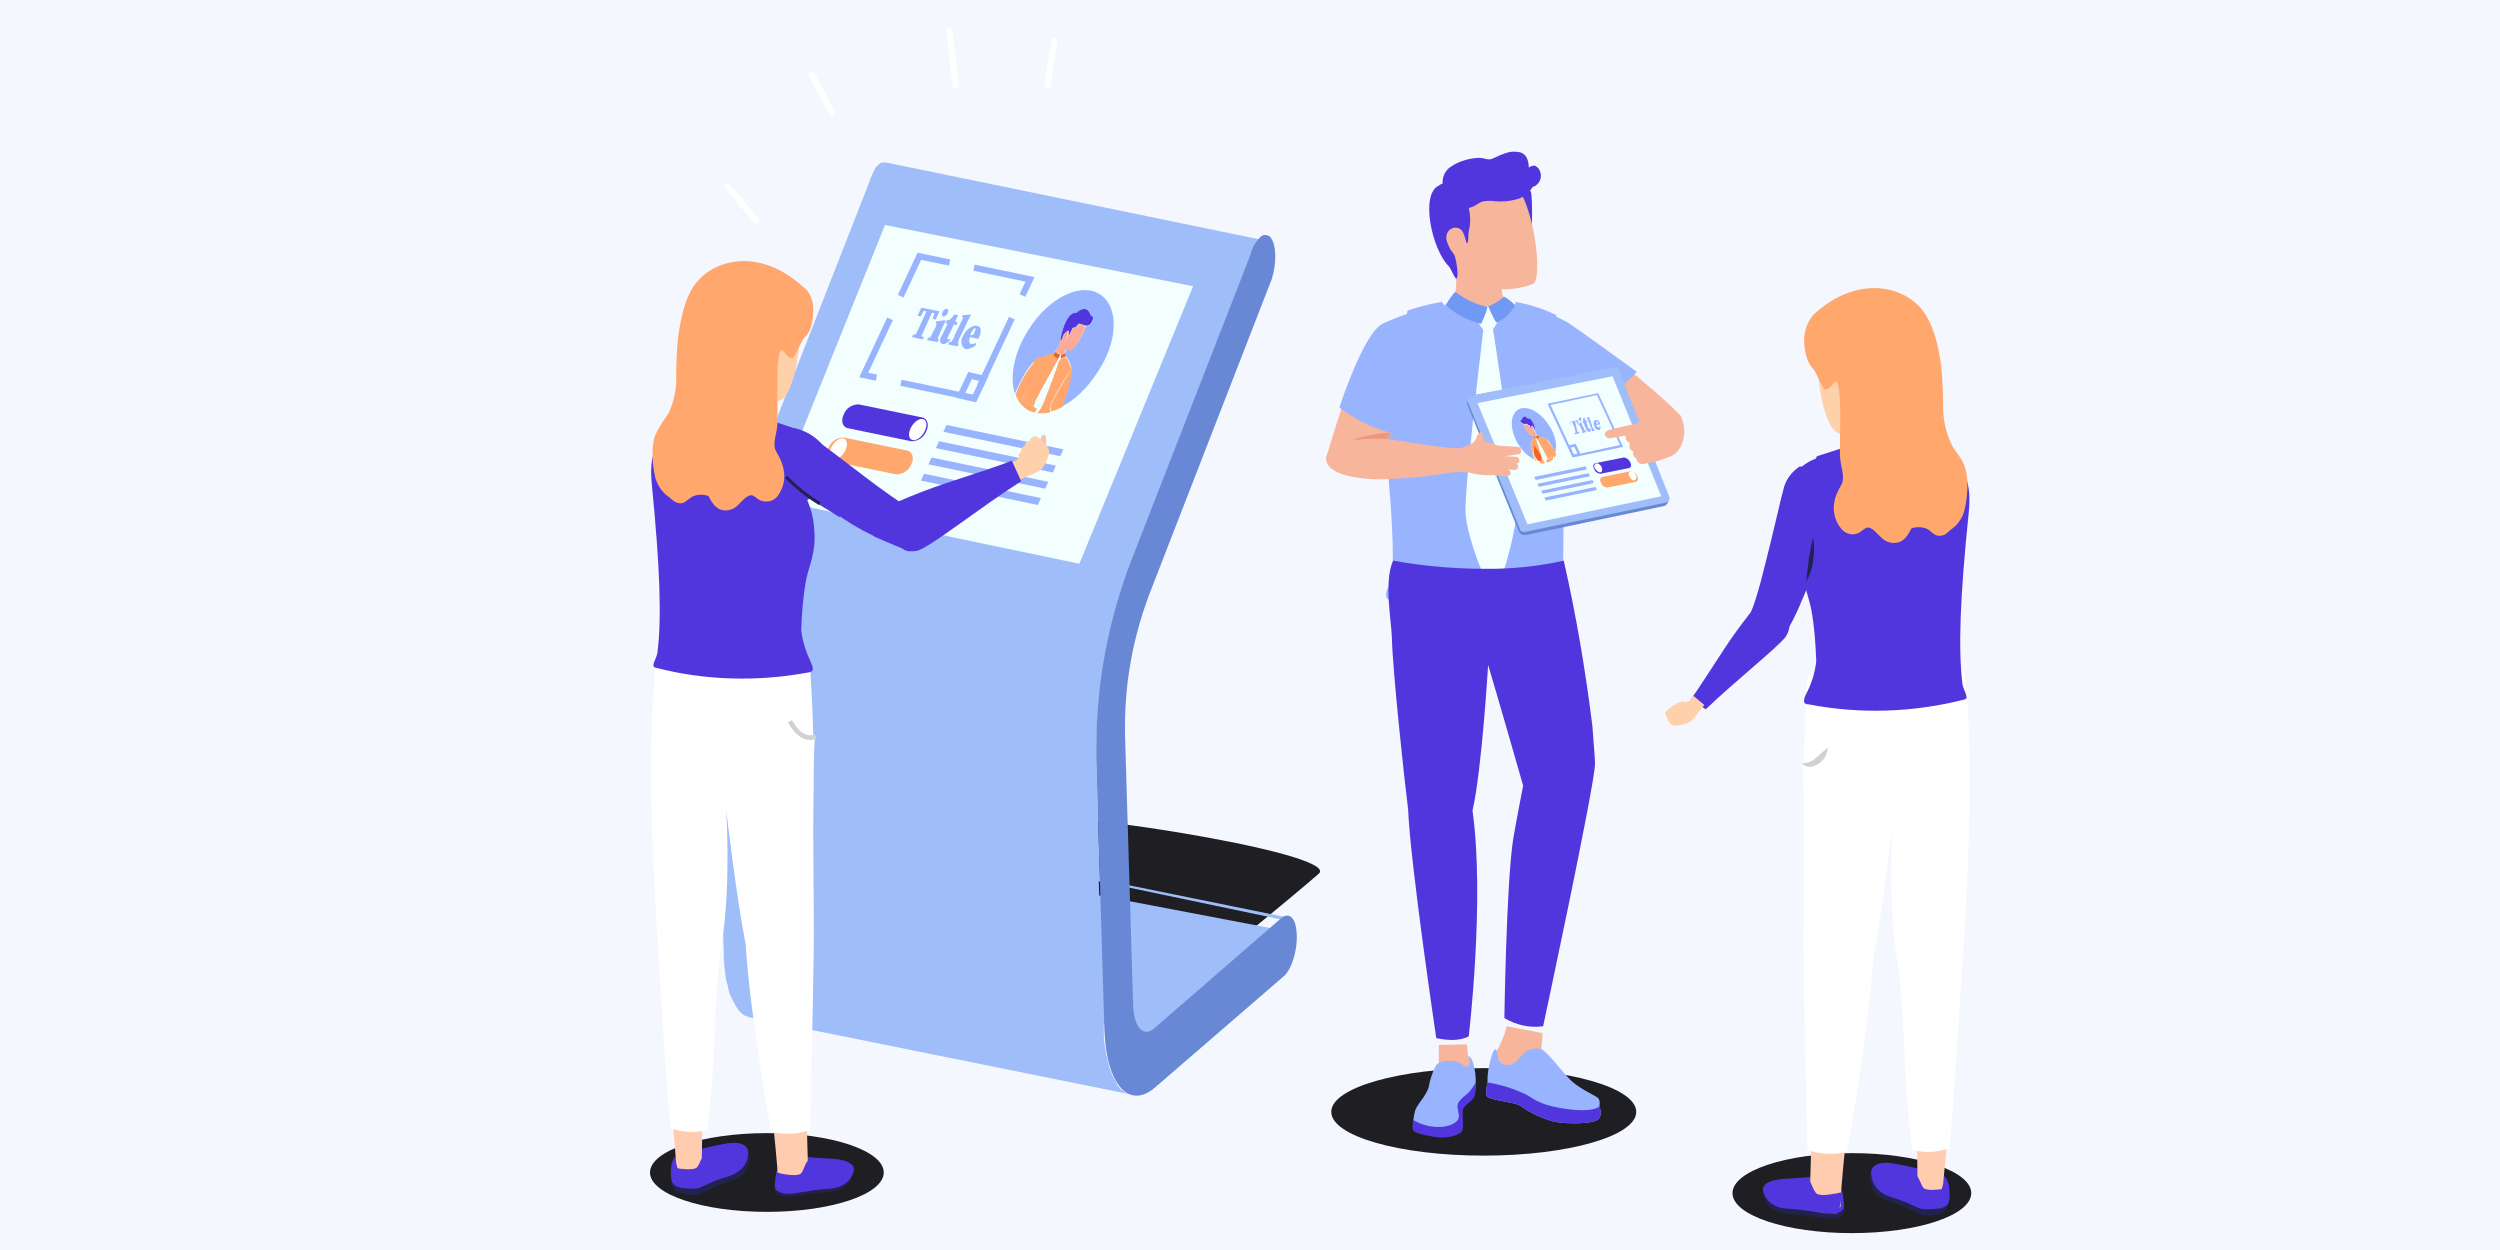 <?xml version="1.0" encoding="utf-8"?>
<!-- Generator: Adobe Illustrator 24.3.0, SVG Export Plug-In . SVG Version: 6.00 Build 0)  -->
<svg version="1.1" id="Calque_1" xmlns="http://www.w3.org/2000/svg" xmlns:xlink="http://www.w3.org/1999/xlink" x="0px" y="0px"
	 viewBox="0 0 400 200" style="enable-background:new 0 0 400 200;" xml:space="preserve">
<rect style="fill:#F5F7FF;" width="400" height="200"/>
<ellipse style="fill:#1F1F23;" cx="296.3" cy="190.9" rx="19.1" ry="6.4"/>
<g>
	<path style="fill:#222251;" d="M310.2,188.2c0,0-9.9,1.5-10.6-1.4c-0.3,0.5-0.4,1-0.4,1.5c0,0.8,0,3,3.1,3.9
		c3.6,1.1,4.5,2.3,6.1,2.3c2.7-0.1,3.7-0.7,3.1-3.2C310.8,188.2,310.2,188.2,310.2,188.2z"/>
	<path style="fill:#5236DD;" d="M310.5,187.9c0,0-4.4-1.2-7.3-1.7c-3.1-0.6-3.9,0.7-3.8,1.5c0,0.8,0.3,3,3.4,3.9
		c3.6,1.1,4,2,5.6,1.9s3.4,0,3.5-1.7C312.2,188,310.5,187.9,310.5,187.9z"/>
	<path style="fill:#222251;" d="M292.9,188.7c0,0-9.4,3.6-10.7,1.2c-0.2,0.5-0.2,1,0,1.5c0.2,0.7,0.9,2.7,4.1,2.8
		c3.6,0.2,6.1,1.1,7.6,0.7s1.3-1,1.1-2.6C294.5,188.7,292.9,188.7,292.9,188.7z"/>
	<path style="fill:#5236DD;" d="M292.8,188c0,0-4.3,0.5-7.2,0.6c-3.1,0.2-3.7,1.2-3.5,2c0.2,0.7,0.9,2.7,4.1,2.8
		c3.6,0.2,6.1,1.1,7.6,0.7s1.3-1,1.1-2.6C294.4,188,292.8,188,292.8,188z"/>
	<path style="fill:#FFCCB0;" d="M295.5,181.6c-0.3,1.4-0.9,8.7-0.9,8.7l-0.1,2.8l-1.4,0.7l-3.5-3.5c0,0,0.2-6.5,0.2-8.1L295.5,181.6
		z"/>
	<path style="fill:#FFCCB0;" d="M306.8,188.4l-0.1-6.7l4.9,0.3l-0.7,7.4l-0.7,2.8H307l-0.8-3.1L306.8,188.4z"/>
	<path style="fill:#FFFFFF;" d="M289.2,108.1c0,0-0.7,9.2-0.6,19.7c0.2,10.3-0.1,18.2,0,27.2s0.6,29,0.6,29c2,0.7,4.2,0.8,6.3,0.3
		c0,0,3.4-18.2,4.2-30.7c1.5-7.8,3.1-21.8,3.1-21.8s-0.8,12.2,0.7,21.6s0.9,20.3,2.5,30.6c2,0.5,4,0.4,5.9-0.3
		c0.6-6.2,1.2-16,2.1-29.6c0.9-13.5,1.9-33.3,0.3-46.9"/>
	<path style="fill:#FFFFFF;" d="M288.4,121.8c0,0,1.9,1.6,4.3-2.7s1.5,10,1.5,10l-2.8,2c0,0-2.4-0.3-2.5-0.6
		S288.4,121.8,288.4,121.8z"/>
	<path style="fill:#CFD1D2;" d="M288.3,122.1c0.4,0,0.8,0,1.2-0.2c0.4-0.1,0.7-0.3,1-0.6c0.6-0.5,1.2-1.1,2-1.7
		c-0.1,0.5-0.2,0.9-0.4,1.4c-0.2,0.4-0.6,0.8-1,1.1c-0.4,0.3-0.9,0.5-1.4,0.6C289.1,122.7,288.6,122.5,288.3,122.1z"/>
	<path style="fill:#5236DD;" d="M310.7,192c0,0,0.6-1.9,0.3-1.8s-2.7,0.4-3.2-0.1s-0.8-2.1-1.4-2.1s-2.5,2.1-2.5,2.1l3.1,3l3.1-0.1
		L310.7,192z"/>
	<path style="fill:#5236DD;" d="M294.4,193c0,0,0.5-2.3,0.1-2.2s-3.1,0.7-3.8,0.2s-0.9-2.3-1.5-2.2s-2.9,2.7-2.9,2.7l3.9,1.8l3.7,1
		L294.4,193z"/>
	<path style="fill:#5236DD;" d="M279.7,98.6c1.4,1,2.3,2.4,2.7,4c0.7,0.4,1.6,0.4,2.3-0.1c0.3-0.3,0.6-0.6,0.9-1
		c0.9-1.5,1.7-3.1,2.4-4.7c0.1-0.2,0.1-0.3,0.1-0.3c2.2-4.7,3.4-9.8,3.7-15.1c0.1-2.9-0.9-6-3.8-6.8c-1.4,0.9-2.4,2.3-2.7,3.9
		c-0.6,2.3-1.7,7.2-2.8,11.5C281.4,94.5,280.3,98.2,279.7,98.6z"/>
	<path style="fill:#5236DD;" d="M285.2,79.2c0.2-0.6,0.5-1.2,0.8-1.8c1.2-2.2,3.2-3.8,5.7-4.4l2.1,10.3c0.3,0.7,0.3,1.5,0.2,2.3
		c-0.2,0.5-0.5,1-0.8,1.5c-0.4,0.5-0.8,1-1.3,1.5c-0.2,0.3-0.4,0.5-0.7,0.6c-0.2,0.1,0.3-0.3,0.2-0.5c-0.1-1.1-1.9-4.5-2.5-4.1
		c-1.3,1-2.3,1.4-4.8,3.1C285.1,85.2,284.2,81.8,285.2,79.2z"/>
	<path style="fill:#5236DD;" d="M272.9,113.5c4.7-4.5,11.5-9.9,12.8-11.6c0.2-0.3,0.4-0.7,0.5-1.1c0.2-0.6,0-1.3-0.5-1.7
		c-0.3-0.2-0.7-0.3-1-0.4c-1.4-0.4-2.9-0.6-4.3-0.7c-0.2,0-0.3,0-0.3,0c-1.5,1.9-2.9,3.8-4.2,5.8c-2.1,3.2-4.2,6.5-5.3,8
		L272.9,113.5z"/>
	<path style="fill:#FFD1AB;" d="M294.9,79.3l9.4-1.4l6.4-3.6c0,0-6.7-2.2-6.8-2.9s0.2-7.5,0.2-7.5l-3.5,2.1l-3.1,1.9
		c0,0,0,0.7,0,1.5c0,0.9-0.1,2-0.4,2.1c-0.7,0.3-1.4,0.5-2.2,0.7V79.3z"/>
	<path style="fill:#F4C09A;" d="M297.6,69.5c1.6-0.7,3-1.9,3.7-3.5l-0.6,0.1l-3.1,1.9C297.6,68.1,297.6,68.8,297.6,69.5z"/>
	<path style="fill:#FFD1AB;" d="M270.9,111.3c0,0-0.5,0.7-0.7,0.9s-0.3-0.1-0.8,0.4c0,0-2.3,0.8-2.6,1.4s0.3,2,0.9,2
		c0.3,0.3,1.5,0,2.3-0.3s1.5-1.4,1.8-1.8s0.9-1.1,0.9-1.1"/>
	<path style="fill:#FFD1AB;" d="M267.1,115.4c0,0-0.9-1.2-0.6-1.5s0.5-0.5,0.6-0.5s0.3-0.3,0.5-0.5c0.1-0.1,0.3-0.1,0.4-0.1
		c0,0,0,0,0.3-0.3c0.2-0.2,0.4,0,0.5-0.1s0.3-0.2,0.5-0.2s0.4,0.2,0.7,0.6c0.3,0.5,0.4,1.2,0.3,1.8"/>
	<path style="fill:#5236DD;" d="M289.8,97.5c0.5,2.7,0.7,5.5,0.8,8.3c-0.2,1.9-0.8,3.7-1.7,5.4c-0.7,1.5,0.2,1.5,0.5,1.5
		c8.3,1.6,16.8,1.3,25-0.8c0.7-0.2-0.3-1.6-0.4-2.4c-0.7-5.7-0.4-13.9,1-27.5c0.5-5-0.9-6.4-1.2-6.8c-0.7-0.8-1.7-1.5-2.7-2
		c-2-0.8-4-1.5-6.2-1.8c0,0-0.1,1.1-5.4,1.4c-2.8,0-4.6,0.5-4.5-1.2c-0.9,0.3-1.4,0.5-4.3,1.4c-0.8,1.2,2.1,4.3,0.8,8
		c-0.3,0.9-3,3.3-3.1,8.5C288.2,92.9,289.4,95.4,289.8,97.5z"/>
	<path style="fill:#FFD1AB;" d="M290.8,54.5c0,0-0.5,9.3,2.3,13.9c1.4,2.3,5.9,0.8,8.9-2.1c7.8,0,5.8-7.6,5.8-8.1s-11.6-5-11.6-5
		L290.8,54.5z"/>
	<path style="fill:#F2F2F2;" d="M290,117.3"/>
	<path style="fill:#FFA76C;" d="M297.7,60.3c-1.1,4.8-0.3,11-2,15.2c-0.7,1.7-1.9,3-2.2,4.8c-0.3,1.5,0.1,3.1,1.1,4.3
		c0.8,1,2.2,1.2,3.2,0.4c0.2-0.2,0.4-0.3,0.7-0.5c0.9-0.4,1.6,0.7,2.4,1.4c0.8,0.9,2,1.2,3.1,0.8c1.3-0.6,2.1-2.5,2.6-4.4
		c1.2-5.2,0.4-10.9-0.8-16.2c-0.6-2.6-1.4-5.5-3.2-6.5"/>
	<path style="fill:#FFA76C;" d="M288.7,55.2c0.1,1.4,0.6,3.1,1.4,3.8c0.4,0.3,1.5,3.3,1.9,3.3c1.3,0,1.7-2.4,2.1-0.7
		c0.6,2.4,0.2,9.3,0.3,11.4c0.1,1.8,0.8,3,0.3,4.5c-0.5,1.6,2.8,1,3.8,1.8c0.2,0.1,2.7-14.9,2.8-14.6c0.1,0.3,0.1,0.5,0.1,0.8
		c0,0.8,0,1.5,0.1,2.3c0.5-0.3,0.6-1.4,1-1.9c0.4-0.4,1-0.4,1.3-0.1c0.1,0.1,0.1,0.1,0.2,0.2c0.4,0.6,0.7,1.3,0.7,2
		c0.1,0.9,0,1.9-0.3,2.8c-0.3,0.7-0.6,1.3-1,1.9c-0.2,3.6-0.1,7.3,0.3,10.9c0.1,0.9,0.8,1.4,1.5,1.2l0,0c0.9-0.5,2.1-0.6,3.1-0.2
		c0.6,0.3,1.1,1,1.7,1.1s1.3-0.1,1.7-0.6c0.2-0.1,0.3-0.3,0.5-0.4c1-0.7,1.8-1.8,2.1-3c0.5-2.1,0.8-5.2,0-7.2
		c-0.5-1.4-1.5-2.2-2.1-3.5c-0.9-1.9-1.3-3.9-1.3-6s-0.1-4.2-0.3-6.4c-0.5-3.6-1.3-6.9-3.2-9.2c-3.1-3.7-10.3-5.4-17.2,0.9
		C289,51.7,288.5,53.4,288.7,55.2z"/>
	<path style="fill:#222251;" d="M290.1,86c0.2,1.2,0.2,2.4,0,3.6c-0.1,1.2-0.5,2.4-1.1,3.4c0.1-1.2,0.3-2.3,0.4-3.5
		C289.6,88.3,289.8,87.1,290.1,86z"/>
</g>
<ellipse style="fill:#1F1F23;" cx="237.4" cy="177.9" rx="24.4" ry="7"/>
<g>
	<path style="fill:#F7B59C;" d="M256.5,61.7c0,0,6,8.3,7.5,10.1c3.3,3.9,6.8-1.2,5-5c-0.5-1.2-8.2-7.5-8.2-7.5"/>
	<path style="fill:#F7B59C;" d="M241.8,48.8c-0.9-0.4-1.4-1.2-1.5-2.2c0-0.3,0-0.6,0-0.9s0-0.7-0.1-1c0-0.6-0.1-1.1-0.2-1.6
		l-7.3-2.6c0.3,2,0.4,4.1,0.2,6.1c-0.1,1.1-0.8,2.1-1.9,2.6c-0.1,0-0.3,0.1-0.4,0.1c1.7,2.9,5.1,4.4,8.5,3.8
		c1.6-0.2,3.5-2.1,4.1-3.6L241.8,48.8z"/>
	<path style="fill:#5236DD;" d="M242.6,29.7c0.9-0.1,1.7,0.2,2.3,0.9c0.4,0.5,0.3,9.9-0.4,9.8c-0.7-0.2-1.4-0.6-1.8-1.2
		c-0.7-0.8-1-1.8-1-2.9"/>
	<path style="fill:#ED9780;" d="M240.2,44.7c-1.6,0-3.3-0.4-4.7-1.1c0.5,1.3,1.7,2.1,3.1,2.3c0.6,0,1.2,0,1.7-0.1
		C240.3,45.4,240.2,45,240.2,44.7z"/>
	<path style="fill:#F7B59C;" d="M235.2,26.3c-3.9-0.1-4.7,4-4.6,7.1c0,3.4,0.2,8.8,3.1,11.1c2.7,2.1,8.5,2.3,11.6,0.9
		c1.6-0.7,0.2-13.3-3.3-16.3C240.1,27.4,237.7,26.4,235.2,26.3z"/>
	<path style="fill:#5236DD;" d="M230.9,30c-0.3-1.2,0.1-2.6,1.2-3.3c1-0.7,2.1-1.1,3.2-1.3c0.6-0.1,1.3-0.2,1.9-0.1
		c0.4,0.1,0.7,0.2,1.1,0.2c0.3,0,0.7-0.2,0.9-0.3c0.6-0.3,1.1-0.5,1.7-0.7c0.6-0.2,1.2-0.3,1.8-0.2c0.6,0,1.2,0.3,1.5,0.8
		s0.4,1.1,0.4,1.7c0.3-0.2,0.6-0.3,0.9-0.3c0.1,0,0.3,0.1,0.4,0.2c0.1,0.1,0.2,0.2,0.3,0.3c0.6,0.9,0.4,2.1-0.5,2.7
		c-0.1,0.1-0.3,0.1-0.4,0.2c-0.2,0.1-0.3,0.3-0.4,0.5c-0.2,0.3-0.5,0.5-0.8,0.8c-0.4,0.3-1,0.6-1.5,0.7c-1.1,0.3-2.2,0.4-3.3,0.3
		c-0.8-0.1-1.6-0.1-2.3,0.1c-0.4,0.2-0.8,0.5-1.2,0.7c-1.2,0.6-2.6,0.4-3.6-0.4"/>
	<path style="fill:#5236DD;" d="M232,29.4c-0.6-0.2-1.3-0.1-1.8,0.3c-3,1.4-1.1,10.2,1.6,12.9c0.4,0.4,1.1,2.4,1.3,1.9
		c0.3-0.6-0.1-2.8-0.3-3.4c-0.1-0.5-0.6-0.9-0.8-1.3c-0.2-0.6-1.1-1.7-0.2-2.9c0.1-0.1,0.2-0.2,0.4-0.3c0.7-0.4,1.6-0.1,1.9,0.6
		c0.3,0.6,0.5,1.7,0.6,1.7c0.3,0.1,0.2-1.5,0.3-1.9c0.3-1.2,0.3-2.5,0-3.7c-0.1-0.8-0.5-1.6-1.1-2.1"/>
	<path style="fill:#99B4FF;" d="M250.6,93.6c-0.3-0.8-0.5-1.6-0.5-2.5l0.2-23.4L249,50.4c-2.1-1-4.3-1.7-6.5-2.1
		c-0.5,2.4-2.6,4-5.1,3.9c-4.3-0.1-6.7-3.9-6.7-3.9c-1.9,0.3-3.7,0.8-5.5,1.4l-3.9,18.8c0,0,1.9,14.5,1.5,23.7c0,1.1-2.3,3.4-0.1,4
		c0,0,3.6,1.5,15.3,2.1c3,0.2,10.2,0.3,12-2.1C251.2,95.8,251,94.5,250.6,93.6z"/>
	<path style="fill:#F7B59C;" d="M215.1,63.9c0,0-2.7,8.4-2.9,9.3s2.8,4.3,6.1,2c1-0.8,1.8-1.7,2.5-2.8c0.6-1,1.2-2,1.8-3
		c1.3-2.4,2.1-4.6,2.1-4.6L215.1,63.9z"/>
	<path style="fill:#ED9780;" d="M215.7,70.7l2.5,1.5h2.6c0.6-1,1.2-2,1.8-3C220.2,69.3,217.9,69.8,215.7,70.7z"/>
	<path style="fill:#99B4FF;" d="M261.9,59.5c-2.1,2.2-8.8,8.2-11.7,9l-2.4-3.4c0,0-2-5.9-2-6.1s1-5.4,1-5.4l0.4-0.1l-1.5-4.1
		c1.8,0.6,3.6,1.3,5.3,2.3C253.5,53.4,261.9,59.5,261.9,59.5z"/>
	<path style="fill:#99B4FF;" d="M214.3,65.2c2.6,2,5.5,3.4,8.7,4.2c1.7-3.3,3.2-6.7,4.3-10.3c0.1-0.2-1-5.4-1-5.4s-0.2,0-0.4-0.1
		l1.2-4c-2,0.6-4,1.3-5.9,2.2C218.1,53.4,214.3,65.2,214.3,65.2z"/>
	<path style="fill:#99B4FF;" d="M237.6,49c0,0,0.3,2.9,0.6,2.7s0.5-2.7,0.5-2.7c0.8-0.2,1.5-0.7,1.9-1.5c0.6,0.7,1.4,1.3,2.3,1.6
		c-0.6,2.4-2.7,4.1-5.1,4.3c-5.7-0.1-7.3-4.3-7.3-4.3c1.4-0.1,2.3-2.2,2.3-2.2C234.2,48,235.9,48.7,237.6,49z"/>
	<path style="fill:#F3FEFF;" d="M238.8,52.1c0,0,4.2,27,3.8,30.6s-2.7,12.2-3.7,11.8s-4.1-8.3-4.4-12.2s2.9-30.1,2.9-30.1"/>
	<path style="fill:#F3FEFF;" d="M236.3,50.8c0.2,0.8,0.6,1.5,1.1,2.1c0.5,0,1,0,1.4-0.1c0.3-0.4,1.1-1.6,1-1.9s-0.5-1.5-0.9-1.7
		c-0.6-0.2-1.3-0.2-1.9,0.1C236.6,49.6,236.3,50.2,236.3,50.8z"/>
	<path style="fill:#7199F4;" d="M231.3,48.8c1.6,1.5,3.6,2.5,5.7,3c0.4-0.9,0.8-1.8,1-2.7c-1.9-0.4-3.6-1.2-5.1-2.4
		C232.6,46.7,231.3,48.8,231.3,48.8z"/>
	<path style="fill:#7199F4;" d="M240.6,47.5c0.3-0.1,1.8,1.3,1.8,1.3c-0.6,1.3-1.7,2.3-3,2.8c-0.5-0.8-0.9-1.7-1.3-2.6
		C239,48.7,239.8,48.2,240.6,47.5z"/>
	<path style="fill:#F7B59C;" d="M246.8,165.3c0,0.9-0.1,1.7-0.2,2.5l-5.2,4.5l-1.8-0.8l-0.1-3.4c0.7-1.2,1.2-2.5,1.6-3.9
		L246.8,165.3z"/>
	<path style="fill:#99B4FF;" d="M238,173.2c-0.1-2.1,0.8-5.2,1.2-5.3s0.4,1.2,0.6,1.7c0.4,0.8,1.4,1,2.2,0.6c1.1-0.5,1.6-2,2.9-2.3
		c0.6-0.2,1.2-0.2,1.8,0c1.4,0.9,3.4,3.9,4.9,5.2s3.7,2.2,4.1,2.6s0.2,1.3,0.2,1.3s0.6,1.4-0.2,2.1s-4.5,0.8-6.9,0.4
		c-2-0.5-3.9-1.4-5.6-2.6c-1-0.6-5-0.9-5.3-1.5S238,173.2,238,173.2z"/>
	<path style="fill:#5236DD;" d="M238,173.2c2,0.3,3.9,0.9,5.7,1.7c1.5,0.6,2,1.8,6.7,2.5s5.5-0.4,5.5-0.4s0.6,1.4-0.2,2.1
		s-4.5,0.8-6.9,0.4c-2-0.5-3.9-1.4-5.6-2.6c-1-0.6-5-0.9-5.3-1.5S238,173.2,238,173.2z"/>
	<path style="fill:#F7B59C;" d="M235.5,169.8c0,0-0.8,3.5-0.9,3.6s-3.6,0-3.6,0l-0.8-3.2v-3l4.5-0.1l0.2,2L235.5,169.8z"/>
	<path style="fill:#99B4FF;" d="M236,174.5c-0.5,2.4-2.4,1.8-2.1,4s-0.5,2.4-0.5,2.4c-4.4,1.3-7.2-0.3-7.3-0.8
		c0-0.8,0.1-1.6,0.3-2.3c0.2-1,1.8-2.4,2.2-3.9c0.2-1.2,0.6-2.4,1.2-3.5c0.5-0.6,2-0.9,3.3-0.5s1.5,1.2,1.9,0.6s-0.1-1.5-0.1-1.5
		C235.7,168.9,236.4,172.1,236,174.5z"/>
	<path style="fill:#5236DD;" d="M235.9,175.5c-0.1,0.4-1.6,1.4-1.8,1.9s0.1,2.7-0.1,3.4s-2.2,1.5-4.5,1.1s-3.2-0.7-3.4-1.1
		s0-1.6,0-1.6c1.4,0.8,2.9,1.2,4.5,1.1c1.6-0.1,2.7-0.8,2.8-1.5s-0.4-1.7-0.1-2.3s1.1-1.2,1.7-1.7c0.4-0.5,0.8-1,1.1-1.6
		C236.2,174,236.1,174.8,235.9,175.5z"/>
	<path style="fill:#5236DD;" d="M222.9,89.7c5.5,1,11,1.4,16.6,1.3c3.6-0.1,7.2-0.5,10.7-1.3c2,8.8,3.5,17.7,4.6,26.6c0,0,0,0,0,0.1
		c0.2,2.8,0.4,4.9,0.4,5.8c0,3.3-8.3,42-8.3,42c-2.2,0.3-4.3-0.2-6.2-1.3c0,0,0.3-21.3,1.4-28.6c0.4-2.4,1.6-8.6,1.6-8.6
		s-4.2-14.7-5.6-19.3c0,0-1,16.8-2.5,23.3c2,14.2-0.6,36.1-0.6,36.1s-1.5,1.1-5.2,0.3c0,0-4.2-28.3-4.5-36.6
		c-0.6-4.6-2.5-22.4-2.6-27.5C222.6,99.2,221.4,93,222.9,89.7z"/>
	<path style="fill:#F7B59C;" d="M234.1,71.8l0.3,3.4c-4.6,0.9-9.2,1.4-13.9,1.5c-4.6-0.1-8.5-1.2-8.3-3.4c0.2-2.9,5.9-3.1,7.8-3.1
		h0.1c0.3,0,0.5,0,0.5,0l0,0c0.7,0,1.3,0,1.7,0.1C223.8,70.4,230.1,71.7,234.1,71.8z"/>
	<g>
		<path style="fill:#6888D5;" d="M258.1,59.3l-22.7,4c-0.4,0.1-0.8,1.1-0.6,1.5L243,85c0.2,0.5,0.7,0.7,1.2,0.6l21.9-4.6
			c0.6-0.1,1-0.7,0.8-1.3c0-0.1,0-0.1-0.1-0.2l-8-19.9C258.7,59.4,258.4,59.2,258.1,59.3z"/>
		<path style="fill:#9FBDF9;" d="M258.2,58.8l-22.8,4.5c-0.4,0.1-0.6,0.4-0.6,0.8v0.1l8.4,20.5c0.1,0.3,0.5,0.5,0.8,0.4l22.6-4.7
			c0.4-0.1,0.6-0.5,0.5-0.8v-0.1L259,59.2C258.9,58.9,258.6,58.7,258.2,58.8z"/>
		<path style="fill:#F3FEFF;" d="M258,60.2l-21.6,4.3l8,19.4l21.4-4.5L258,60.2z"/>
		<path style="fill:#99B4FF;" d="M251.6,73.2l-4-8.6l8.1-1.7l4,8.6L251.6,73.2z M248.1,64.8l3.7,8l7.4-1.6l-3.7-8L248.1,64.8z"/>
		<g>
			<path style="fill:#99B4FF;" d="M251.4,68.1l-0.2-0.6l1.2-0.3l0.2,0.6h-0.2l-0.2-0.4H252c0,0.1,0.1,0.3,0.1,0.4s0.1,0.3,0.1,0.4
				v0.1l0.1,0.4c0,0.1,0.1,0.3,0.1,0.4h0.2l0.1,0.2l-0.7,0.2l-0.1-0.2l0.2-0.1c0-0.1-0.1-0.3-0.1-0.4l-0.1-0.4v-0.1l-0.2-0.4
				c0-0.1-0.1-0.3-0.2-0.4h-0.2l0.1,0.4L251.4,68.1z"/>
			<path style="fill:#99B4FF;" d="M253.2,69.3l-0.1-0.2l0.1-0.1c0-0.1-0.1-0.2-0.1-0.2l-0.1-0.2l-0.1-0.2c0-0.1-0.1-0.2-0.1-0.2
				s0-0.1-0.1-0.2h-0.1l-0.1-0.1l0.4-0.3h0.1l0.2,0.5l0.2,0.4l0.1,0.2c0,0.1,0.1,0.2,0.1,0.2h0.1l0.1,0.2L253.2,69.3z M252.9,67.4
				c-0.1,0-0.1,0-0.2-0.1c-0.1,0-0.1-0.1-0.1-0.2s0-0.1,0-0.2l0.1-0.1c0.1,0,0.1,0,0.2,0c0.1,0,0.1,0.1,0.1,0.2s0,0.1,0,0.2
				C253,67.4,252.9,67.4,252.9,67.4L252.9,67.4z"/>
			<path style="fill:#99B4FF;" d="M254.3,69.1c-0.1,0-0.2,0-0.3-0.1s-0.2-0.2-0.2-0.3l-0.1-0.2c0-0.1,0-0.1-0.1-0.2l-0.2-0.6h-0.1
				l-0.1-0.2l0.1-0.1v-0.5l0.2-0.1l0.2,0.5h0.2l0.1,0.2h-0.2l0.3,0.9c0,0.1,0,0.1,0.1,0.2h0.1c0,0,0.1,0,0.1-0.1l0.1,0.1
				c0,0.1,0,0.2,0,0.2C254.5,69.1,254.4,69.1,254.3,69.1z"/>
			<path style="fill:#99B4FF;" d="M254.7,69l-0.1-0.2l0.1-0.1c0-0.1-0.1-0.2-0.1-0.2l-0.1-0.2L254,67h-0.1l-0.1-0.1l0.4-0.2l0,0
				l0.2,0.4l0.4,1.2c0,0.1,0.1,0.2,0.1,0.2l0.1,0.2h0.1l0.1,0.2L254.7,69z"/>
			<path style="fill:#99B4FF;" d="M255.9,68.8c-0.1,0-0.2,0-0.3,0c-0.1-0.1-0.2-0.1-0.3-0.2s-0.2-0.3-0.2-0.4S255,68,255,67.8
				c0-0.1,0-0.2,0-0.3c0-0.1,0.1-0.1,0.1-0.2c0.1,0,0.1-0.1,0.2-0.1c0.1,0,0.2,0,0.3,0c0.1,0.1,0.2,0.1,0.2,0.2
				c0.1,0.1,0.1,0.2,0.2,0.3v0.1v0.1l-0.6,0.1c0,0.1,0.1,0.2,0.2,0.3c0.1,0.1,0.1,0.1,0.2,0.1c0,0,0.1,0,0.1-0.1c0,0,0-0.1,0.1-0.1
				l0.1,0.1c0,0.1,0,0.2-0.1,0.3C256.1,68.7,256,68.8,255.9,68.8z M255.4,67.3C255.4,67.3,255.4,67.3,255.4,67.3
				c0,0.2,0.1,0.4,0.1,0.5h0.1c0.1,0,0.1,0,0.1-0.1s0-0.1,0-0.2C255.6,67.5,255.5,67.4,255.4,67.3L255.4,67.3L255.4,67.3z"/>
		</g>
		<g>
			<path style="fill:#5236DD;" d="M256.1,75.8l4.5-0.9c0.4-0.1,0.5-0.5,0.2-1l0,0c-0.2-0.4-0.6-0.7-1-0.7l-4.5,0.9
				c-0.4,0.1-0.5,0.5-0.2,1l0,0C255.2,75.5,255.7,75.8,256.1,75.8z"/>
			<path style="fill:#FFFFFF;" d="M255.3,74.2c0.2-0.2,0.6,0,0.9,0.4c0.2,0.4,0.2,0.8,0,0.9c-0.2,0.2-0.6,0-0.9-0.4
				C255,74.8,255,74.4,255.3,74.2z"/>
			<path style="fill:#FFA76C;" d="M257.2,78l4.5-0.9c0.4-0.1,0.5-0.5,0.2-1l0,0c-0.2-0.4-0.6-0.7-1-0.7l-4.5,0.9
				c-0.4,0.1-0.5,0.5-0.2,1l0,0C256.3,77.7,256.7,78,257.2,78z"/>
			
				<ellipse transform="matrix(0.838 -0.546 0.546 0.838 0.721 154.884)" style="fill:#FFFFFF;" cx="261.2" cy="76.2" rx="0.5" ry="0.8"/>
		</g>
		<g>
			<path style="fill:#99B4FF;" d="M244.9,70.9L244.9,70.9L244.9,70.9c0.1-0.3,0.2-0.6,0.4-0.8l0,0l0,0c0-0.1,0-0.1,0-0.2
				s0-0.2-0.1-0.3l0,0l0,0c0-0.1,0-0.1-0.1-0.2c-0.1,0.1-0.2,0.2-0.2,0.1c-0.4-0.2-0.9-1.3-1.1-1.6c-0.3,0-0.5-0.4-0.5-0.6
				c0,0,0.1,0.1,0.3-0.3c0.1-0.2,0.3-0.3,0.5-0.2c0.2,0,0.3,0.1,0.4,0.3c0,0,0.1-0.1,0.4,0.1c0.4,0.5,0.6,1.1,0.7,1.8l0,0
				c0.1,0.2,0.2,0.5,0.4,0.7l0,0c0.1,0.1,0.1,0.1,0.2,0.2h0.1c0.2,0.1,0.5,0.1,0.7,0.2c0.2,0,0.3,0.1,0.5,0.2l0,0l0,0l0,0l0,0
				c0.6,0.6,1,1.4,1.3,2.2c0.4-1.2,0.1-2.9-1-4.5c-1.4-2.2-3.7-3.3-5-2.4s-1.2,3.4,0.2,5.6c0.7,1.1,1.6,1.9,2.5,2.3
				C245.2,72.7,244.9,71.8,244.9,70.9z"/>
			<path style="fill:#FFA76C;" d="M246.2,69.9c-0.1,0.1-0.2,0.2-0.3,0.2l0,0v0.1c0.1,0.1,1.4,2.5,1.6,2.9c0.1,0.1,0.1,0.3,0.1,0.4
				l0.8-0.5c0,0-0.6-1.4-0.7-1.7l-0.2-1c-0.1-0.1-0.3-0.2-0.5-0.2c-0.2-0.1-0.5-0.2-0.7-0.2L246.2,69.9L246.2,69.9L246.2,69.9z"/>
			<path style="fill:#FFA76C;" d="M247.5,70.4L247.5,70.4L247.5,70.4L247.5,70.4z"/>
			<path style="fill:#FFA76C;" d="M245.8,70.3L245.8,70.3C245.7,70.2,245.7,70.2,245.8,70.3C245.7,70.2,245.7,70.2,245.8,70.3
				c-0.2-0.1-0.3-0.2-0.4-0.2c0,0,0,0-0.1,0l0,0l0,0c-0.2,0.2-0.3,0.5-0.4,0.8c0,0,0,0,0,0.1l0.4,0.7c0-0.1,0-0.2,0-0.2
				c0.4,0.4,0.7,0.8,0.9,1.2c0.3,0.4,0.4,0.9,0.2,1.4c0.3,0.1,0.5,0.1,0.8,0c-0.1-0.2-0.3-0.4-0.4-0.6
				C246.7,73,245.8,70.5,245.8,70.3z"/>
			<path style="fill:#FFA76C;" d="M245.4,72.9c-0.1-0.4-0.2-0.9-0.1-1.3l-0.4-0.7l0,0c0,0.9,0.3,1.8,0.7,2.7
				c0.1,0.1,0.3,0.1,0.4,0.2C245.7,73.5,245.5,73.2,245.4,72.9z"/>
			<path style="fill:#F06522;" d="M246.3,72.5c-0.2-0.4-0.5-0.9-0.9-1.2c0,0.1,0,0.2,0,0.2c-0.1,0.4,0,0.9,0.1,1.3
				c0.1,0.3,0.3,0.6,0.6,0.9c0.2,0.1,0.3,0.1,0.5,0.1C246.7,73.4,246.6,72.9,246.3,72.5z"/>
			<path style="fill:#FBAB99;" d="M245.3,69.8L245.3,69.8c0.1,0.1,0.2,0.1,0.3,0.1l0,0l0,0l0,0l0,0l0,0l0,0c0.1-0.1,0.2-0.1,0.3-0.2
				l0,0c-0.1-0.2-0.2-0.5-0.4-0.7c0,0-0.1-0.2-0.2-0.5c0,0.1,0,0.3,0,0.4l0,0c0,0.2-0.1,0.4-0.1,0.6l0,0
				C245.3,69.7,245.3,69.8,245.3,69.8L245.3,69.8L245.3,69.8z"/>
			<path style="fill:#EF998B;" d="M245.2,69.4c0,0.1,0.1,0.1,0.1,0.2l0,0c0.1-0.2,0.1-0.4,0.1-0.6C245.4,69,245.3,69.3,245.2,69.4z"
				/>
			<path style="fill:#FFB948;" d="M246.2,69.9L246.2,69.9L246.2,69.9c0-0.1-0.1-0.2-0.1-0.2C246.1,69.8,246.2,69.8,246.2,69.9
				L246.2,69.9z"/>
			<path style="fill:#FFB948;" d="M245.4,70.1C245.3,70,245.3,70,245.4,70.1C245.3,70,245.3,70,245.4,70.1
				C245.3,70,245.3,70,245.4,70.1C245.3,70,245.3,70,245.4,70.1C245.3,70,245.3,70,245.4,70.1z"/>
			<polygon style="fill:#FFB948;" points="245.3,69.8 245.3,69.8 245.3,69.8 			"/>
			<path style="fill:#FFB948;" d="M245.7,69.9L245.7,69.9L245.7,69.9L245.7,69.9L245.7,69.9z"/>
			<path style="fill:#FFB948;" d="M245.6,69.9L245.6,69.9L245.6,69.9L245.6,69.9L245.6,69.9L245.6,69.9z"/>
			<path style="fill:#F3FEFF;" d="M247.6,73.6c0-0.1-0.1-0.3-0.1-0.4c-0.2-0.4-1.5-2.8-1.6-2.9l0,0h-0.1c0.1,0.2,1,2.7,1.1,3
				c0.1,0.2,0.3,0.4,0.4,0.6c0.1,0,0.2,0,0.2,0c0-0.1-0.1-0.2-0.1-0.3L247.6,73.6z"/>
			<path style="fill:#F3FEFF;" d="M245.7,69.9L245.7,69.9C245.7,69.9,245.6,69.9,245.7,69.9C245.6,69.9,245.6,69.9,245.7,69.9
				c-0.1,0.1,0,0.2,0,0.3l0.1,0.1l0,0h0.1l0,0v-0.1C245.8,70.1,245.7,70,245.7,69.9z"/>
			<path style="fill:#FBAB99;" d="M245.4,68.9L245.4,68.9c0-0.2,0-0.3,0-0.4c-0.1-0.2-0.2-0.3-0.3-0.3s0,0.4-0.1,0.4
				s-0.2-0.4-0.3-0.5h-0.1c-0.1,0-0.2-0.2-0.3-0.2s-0.2,0-0.3,0.1c-0.1,0-0.1,0.1-0.2,0.1c0.1,0.3,0.6,1.4,1.1,1.6
				c0.1,0,0.2,0,0.2-0.1C245.3,69.3,245.4,69,245.4,68.9z M245.2,68.3c0.1,0,0.1,0.1,0.1,0.2s0.1,0.2,0,0.2s-0.1-0.1-0.1-0.1
				s0,0,0-0.1S245.2,68.5,245.2,68.3C245.1,68.3,245.2,68.3,245.2,68.3z"/>
			<path style="fill:#5236DD;" d="M244,67.9c0.1-0.1,0.2-0.1,0.3-0.1s0.2,0.3,0.3,0.2h0.1c0.1,0.1,0.2,0.5,0.3,0.5s-0.1-0.3,0.1-0.4
				c0.1,0,0.2,0.1,0.3,0.3c0.1,0.2,0.2,0.5,0.2,0.5l0,0c0-0.7-0.3-1.3-0.7-1.8c-0.2-0.2-0.4-0.1-0.4-0.1c-0.1-0.1-0.3-0.2-0.4-0.3
				c-0.2-0.1-0.4,0-0.5,0.2c-0.1,0.4-0.3,0.3-0.3,0.3c-0.1,0.2,0.2,0.6,0.5,0.6C243.9,67.9,244,67.9,244,67.9z"/>
			<path style="fill:#FFA76C;" d="M247.5,70.4L247.5,70.4L247.5,70.4l0.1,1c0.1,0.3,0.7,1.7,0.7,1.7l-0.8,0.5l-0.1,0.1
				c0,0.1,0.1,0.2,0.1,0.3c0.2,0,0.4-0.1,0.6-0.2c0.1-0.1,0.2-0.2,0.4-0.3l-0.2-0.7c0.1,0.1,0.3,0.2,0.4,0.4v0.1
				c0.1-0.2,0.2-0.4,0.3-0.6C248.6,71.8,248.1,71.1,247.5,70.4L247.5,70.4z"/>
			<path style="fill:#FF9C39;" d="M248.2,72.6l0.2,0.7l0.1-0.1v-0.1C248.5,72.9,248.4,72.8,248.2,72.6z"/>
			<path style="fill:#EF998B;" d="M245.2,68.6l0.1,0.1v-0.2l-0.1-0.2c0,0-0.1,0-0.1,0.1S245.2,68.5,245.2,68.6L245.2,68.6z"/>
			<path style="fill:#F06522;" d="M245.7,69.9L245.7,69.9L245.7,69.9c0.1,0.1,0.1,0.2,0.2,0.3l0,0c0.1,0,0.2-0.1,0.3-0.2
				c0,0,0,0,0.1-0.1c-0.1-0.1-0.1-0.1-0.2-0.2l0,0l0,0C245.9,69.7,245.8,69.8,245.7,69.9z"/>
			<path style="fill:#F06522;" d="M245.3,70L245.3,70c0.1,0.1,0.2,0.1,0.4,0.2l0,0c0-0.1,0-0.2,0-0.3l0,0l0,0
				c-0.1,0-0.2-0.1-0.3-0.1l0,0l0,0c0,0,0,0,0,0.1C245.3,69.9,245.3,70,245.3,70L245.3,70z"/>
		</g>
		<g>
			<path style="fill:#99B4FF;" d="M245.7,76.8l8.2-1.7l-0.2-0.5l-8.2,1.7L245.7,76.8z"/>
			<path style="fill:#99B4FF;" d="M246.2,77.9l8.2-1.7l-0.2-0.5l-8.2,1.7L246.2,77.9z"/>
			<path style="fill:#99B4FF;" d="M246.8,79l8.2-1.7l-0.2-0.5l-8.2,1.7L246.8,79z"/>
			<path style="fill:#99B4FF;" d="M247.3,80.1l8.2-1.7l-0.2-0.5l-8.2,1.7L247.3,80.1z"/>
		</g>
		<path style="fill:#99B4FF;" d="M251.6,73l-0.8-1.7l1.3-0.3l0.8,1.7L251.6,73z M251.3,71.6l0.5,1.1l0.6-0.1l-0.5-1.1L251.3,71.6z"
			/>
	</g>
	<path style="fill:#F7B59C;" d="M242.8,72.7c0.3,0,0.6-0.2,0.6-0.6c0-0.3-0.2-0.6-0.6-0.6l-3.1-0.2c-0.8-0.3-1.7-0.6-2.2-0.7
		l-0.5-1.7c-0.1,0.2-0.3,0.4-0.5,0.6c-0.3,0.3-0.3,1.2-1.1,1.5c-0.7,0.4-1.5,0.7-2.2,0.8l-0.5,3.8c0.8-0.1,1.6-0.1,2.4,0
		c1.3,0.4,2.6,0.5,3.9,0.4h0.2v0.2c0.2,0,0.4-0.1,0.6-0.1l1.3,0.1c0.3,0,0.6-0.2,0.6-0.5s-0.2-0.6-0.5-0.6l1.1,0.1
		c0.3,0,0.6-0.2,0.6-0.5s-0.2-0.6-0.6-0.6l-1.8-0.1l0,0l2,0.2c0.3,0,0.6-0.2,0.6-0.5s-0.2-0.6-0.5-0.6l-1.8-0.1l0,0L242.8,72.7z"/>
	<path style="fill:#F7B59C;" d="M257.8,70.1c0.8-0.2,1.8-0.3,2.3-0.4c-0.1,0.5,0.2,1,0.7,1.2c0,0-0.4,1,0.5,1.3c0,0-0.1,1,0.5,1.1
		c0,0.1,0,0.1,0,0.2c0.2,0.5,0.7,0.9,1.3,0.7c1.2-0.2,3.7-0.7,4.4-1.5c0.3-0.4-0.3-1.7-0.9-2.7h0.2l2.2-3.4
		c-0.7-0.7-1.6-1.1-2.6-1.1c-1.6,0-2.6,1.6-3.7,2s-4.2,0.9-5.5,1.4C256.3,69.4,257,70.3,257.8,70.1z"/>
</g>
<path style="fill:#1F1F23;" d="M132.7,145.9c0,0-2.2,0.8-7.7,4.8c-4.1,3,8.4,4,21.9,7.1c15,3.3,31.7,8.3,36.6,4.5
	c8.2-6.4,23.6-19.1,27.5-22.5s-46.6-11.2-51-9C147.4,137.1,132.7,145.9,132.7,145.9z"/>
<g>
	<path style="fill:#9FBDF9;" d="M184.5,165.3l-60.9-11.6l20.4-16.5l60.9,11.6L184.5,165.3z"/>
	<path style="fill:#9FBDF9;" d="M204.9,147.1c0.2-0.1,0.4-0.3,0.6-0.3l0,0c0.2-0.1,0.4-0.1,0.5,0l-30-6.1l-0.6-18.9
		c0-0.5,0-1.1,0-1.7c0-1.1,0-2.2,0.1-3.3c0-0.2,0-0.4,0-0.6c0.1-1.1,0.1-2.2,0.2-3.3c0-0.2,0-0.5,0.1-0.7c0.1-1,0.2-2,0.4-3
		c0-0.2,0-0.3,0.1-0.5c0.2-1.1,0.4-2.2,0.6-3.4c0.1-0.3,0.1-0.7,0.2-1c0.2-0.8,0.3-1.6,0.5-2.4c0.1-0.5,0.2-0.9,0.3-1.4
		c0.1-0.6,0.3-1.2,0.5-1.8c0.2-0.8,0.4-1.5,0.6-2.2c0.2-0.7,0.4-1.3,0.6-2c0.1-0.3,0.2-0.6,0.3-0.9c0.4-1.1,0.7-2.1,1.1-3.1l19-49
		c0.1-0.4,0.2-0.7,0.4-1c0-0.1,0.1-0.2,0.1-0.3c0.1-0.2,0.2-0.4,0.3-0.6c0.1-0.1,0.1-0.2,0.2-0.3l0.1-0.1c0.1-0.2,0.2-0.3,0.4-0.4
		c0.2-0.1,0.3-0.2,0.5-0.3l0,0c0.2-0.1,0.3-0.1,0.5,0l0,0L141.8,26c-0.1,0-0.1,0-0.2,0c-0.1,0-0.1,0-0.2,0c-0.1,0-0.1,0-0.2,0l0,0
		l0,0h-0.1c-0.1,0-0.1,0.1-0.2,0.1c-0.1,0-0.1,0.1-0.2,0.1c0,0,0,0-0.1,0.1l-0.1,0.1c-0.1,0.1-0.1,0.1-0.2,0.2c0,0,0,0.1-0.1,0.1
		s-0.1,0.1-0.1,0.1c0,0.1-0.1,0.1-0.1,0.2s-0.1,0.1-0.1,0.2c-0.1,0.2-0.2,0.4-0.3,0.6c0,0.1-0.1,0.2-0.1,0.3c-0.2,0.3-0.3,0.7-0.4,1
		L120,77.9c-0.4,1-0.8,2.1-1.1,3.1c-0.1,0.3-0.2,0.6-0.3,0.9c-0.1,0.4-0.3,0.8-0.4,1.2c-0.1,0.3-0.2,0.6-0.2,0.9
		c-0.2,0.7-0.4,1.5-0.6,2.2c-0.1,0.3-0.2,0.6-0.3,1c-0.1,0.3-0.1,0.6-0.2,0.9c-0.1,0.5-0.2,0.9-0.3,1.4c-0.1,0.3-0.2,0.7-0.2,1
		c-0.1,0.5-0.2,0.9-0.3,1.4c-0.1,0.3-0.1,0.7-0.2,1c0,0.2-0.1,0.3-0.1,0.5c-0.2,0.9-0.3,1.8-0.4,2.7c0,0.1,0,0.1,0,0.2
		c0,0.2,0,0.3-0.1,0.5c-0.1,0.6-0.2,1.2-0.2,1.8c0,0.4-0.1,0.8-0.1,1.2c0,0.2-0.1,0.5-0.1,0.7s0,0.3-0.1,0.5
		c-0.1,0.8-0.1,1.6-0.2,2.4c0,0.1,0,0.3,0,0.4c0,0.2,0,0.4,0,0.6c0,0.4,0,0.9-0.1,1.3c0,0.7,0,1.4,0,2c0,0.2,0,0.4,0,0.6
		c0,0.3,0,0.7,0,1l1.3,43.1c0,0.3,0,0.5,0,0.8c0,0.5,0.1,1,0.1,1.4l0,0l0,0c0.1,0.6,0.1,1.1,0.2,1.6c0,0.1,0,0.1,0,0.2
		c0,0.2,0.1,0.3,0.1,0.4c0.1,0.4,0.2,0.8,0.3,1.2c0,0.2,0.1,0.3,0.1,0.5c0.1,0.4,0.2,0.7,0.4,1c0,0.1,0.1,0.2,0.1,0.3
		c0.2,0.4,0.4,0.7,0.6,1.1c0,0.1,0.1,0.1,0.1,0.2c0.2,0.2,0.3,0.5,0.5,0.7c0.1,0.1,0.2,0.2,0.2,0.2c0.2,0.2,0.4,0.3,0.5,0.4
		c0.1,0.1,0.2,0.1,0.2,0.1c0.3,0.1,0.5,0.2,0.8,0.3l60.9,12.3c-0.3-0.1-0.6-0.2-0.8-0.3c-0.1,0-0.2-0.1-0.2-0.1
		c-0.2-0.1-0.4-0.3-0.5-0.4c-0.1-0.1-0.2-0.1-0.2-0.2c-0.2-0.2-0.4-0.4-0.5-0.7c0-0.1-0.1-0.1-0.1-0.2c-0.2-0.3-0.4-0.7-0.6-1.1
		c0-0.1-0.1-0.2-0.1-0.3c-0.1-0.3-0.3-0.6-0.4-1c-0.1-0.2-0.1-0.3-0.1-0.5c-0.1-0.4-0.2-0.8-0.3-1.2c0-0.1-0.1-0.3-0.1-0.4
		c-0.1-0.6-0.2-1.2-0.3-1.8l0,0c-0.1-0.7-0.1-1.4-0.1-2.2v-0.9l6.4,1.3c0.1,0,0.1,0,0.2,0h0.1c0,0,0,0,0.1,0c0,0,0,0,0.1,0
		s0.1,0,0.2-0.1l0,0l0,0c0,0,0.1,0,0.1-0.1s0.1-0.1,0.2-0.1l0,0l0,0c0.1-0.1,0.2-0.1,0.2-0.2l0.1-0.1l-7.8-1.6l-0.7-21.9
		L204.9,147.1z"/>
	<path style="fill:#6888D5;" d="M201.6,38c0.4-0.5,1-0.5,1.5-0.2c0.1,0,0.1,0.1,0.2,0.2c0.9,1.1,1,4,0.2,6.6L184,94.8
		c-2.6,6.8-4,14-4,21.3c0,0.5,0,0.9,0,1.4l1.3,43.3c0.1,3.5,1.6,5.2,3.3,3.8l20.4-17.7c1.1-0.9,2.1-0.3,2.4,1.7
		c0.4,2.8-0.6,6.4-2,7.6L184.8,174c-4.2,3.6-7.8-0.5-8.1-9.3l-1.3-43.3c0-0.5,0-1.1,0-1.7c0-10.2,1.9-20.4,5.6-30l19.1-49
		C200.3,39.7,200.8,38.8,201.6,38z"/>
	<path style="fill:#F3FEFF;" d="M141.6,36l49.3,9.8l-18.2,44.4L123.9,80L141.6,36z"/>
</g>
<g>
	<path id="Tracé_2535" style="fill:none;stroke:#99B4FF;stroke-miterlimit:10;stroke-dasharray:12,4;" d="M155.9,63.7L138.2,60
		l8.9-19l17.7,3.7L155.9,63.7z"/>
	<g transform="translate(13.715 8.123)">
		<path style="fill:#99B4FF;" d="M133.1,42.4l0.6-1.3l2.9,0.6L136,43l-0.5-0.1l0.3-0.9l-0.4-0.1c-0.1,0.3-0.3,0.6-0.4,0.9
			c-0.1,0.3-0.3,0.6-0.4,0.9l-0.1,0.2l-0.4,0.9c-0.1,0.3-0.3,0.6-0.4,0.9l0.4,0.1l-0.2,0.4l-1.7-0.4l0.2-0.4h0.4
			c0.1-0.3,0.3-0.6,0.4-0.8l0.4-0.9l0.1-0.2l0.4-0.9c0.1-0.3,0.3-0.6,0.4-0.9l-0.4-0.1l-0.5,0.9L133.1,42.4z"/>
		<path style="fill:#99B4FF;" d="M134.6,46.3l0.2-0.4h0.3c0.1-0.2,0.2-0.4,0.3-0.5l0.2-0.5l0.2-0.3c0.1-0.2,0.2-0.4,0.2-0.5
			s0.1-0.3,0.2-0.4l-0.2-0.1l0.1-0.3l1.4-0.2l0.1,0.1l-0.5,1l-0.4,0.9l-0.2,0.5c-0.1,0.2-0.2,0.4-0.2,0.5l0.2,0.1l-0.2,0.4
			L134.6,46.3z M137.2,42.5c-0.1,0-0.2-0.1-0.2-0.2c0-0.2,0-0.3,0.1-0.5s0.2-0.3,0.3-0.4c0.1-0.1,0.3-0.1,0.4-0.1
			c0.1,0,0.2,0.1,0.2,0.2c0,0.2,0,0.3-0.1,0.5s-0.2,0.3-0.3,0.4C137.4,42.5,137.3,42.5,137.2,42.5L137.2,42.5z"/>
		<path style="fill:#99B4FF;" d="M137.1,46.9c-0.2,0-0.4-0.2-0.4-0.4c0-0.3,0-0.6,0.2-0.8c0.1-0.1,0.1-0.3,0.2-0.4s0.1-0.2,0.2-0.4
			l0.6-1.2l-0.3-0.1l0.2-0.5h0.4l0.8-0.9l0.6,0.1l-0.5,1l0.4,0.1l-0.2,0.5l-0.4-0.1l-0.9,1.9c-0.1,0.1-0.1,0.2-0.1,0.4
			c0,0.1,0,0.1,0.1,0.1s0.2,0,0.3-0.1v0.2c-0.1,0.2-0.3,0.3-0.5,0.4C137.5,46.9,137.3,47,137.1,46.9z"/>
		<path style="fill:#99B4FF;" d="M138,47l0.2-0.4h0.3l0.3-0.5c0.1-0.2,0.2-0.3,0.2-0.5l1.4-2.9l-0.2-0.1l0.1-0.3l1.3-0.1v0.1l-0.5,1
			l-1.2,2.5c-0.1,0.2-0.2,0.3-0.2,0.5s-0.2,0.4-0.2,0.5l0.2,0.1l-0.2,0.4L138,47z"/>
		<path style="fill:#99B4FF;" d="M140.8,47.7c-0.2,0-0.4-0.2-0.5-0.4s-0.2-0.5-0.2-0.7c0-0.4,0.1-0.7,0.3-1c0.1-0.3,0.3-0.5,0.5-0.8
			c0.2-0.2,0.4-0.4,0.6-0.5c0.2-0.1,0.4-0.2,0.6-0.3c0.2,0,0.3,0,0.5,0s0.4,0.2,0.5,0.3c0.1,0.2,0.1,0.4,0.1,0.6
			c0,0.3-0.1,0.5-0.2,0.8c0,0.1-0.1,0.1-0.1,0.2s-0.1,0.1-0.1,0.2l-1.3-0.3c-0.1,0.2-0.2,0.5-0.1,0.8c0,0.2,0.1,0.3,0.3,0.3
			c0.1,0,0.2,0,0.4,0c0.1,0,0.2-0.1,0.3-0.2l0.1,0.3c-0.2,0.2-0.4,0.4-0.7,0.5C141.3,47.7,141,47.8,140.8,47.7z M142.3,44.4
			c-0.1,0-0.2,0.1-0.3,0.2c-0.2,0.3-0.4,0.6-0.5,0.9h0.2c0.1,0,0.2,0,0.3-0.1s0.2-0.2,0.2-0.4c0.1-0.2,0.1-0.3,0.2-0.5
			C142.4,44.5,142.4,44.4,142.3,44.4L142.3,44.4z"/>
	</g>
	<g>
		<path style="fill:#5236DD;" d="M145.8,70.6l-10.2-2.1c-0.8-0.2-1.1-1.2-0.6-2.2l0,0c0.4-1,1.3-1.6,2.4-1.6l10.2,2.1
			c0.8,0.2,1.1,1.2,0.6,2.2l0,0C147.8,70,146.9,70.6,145.8,70.6z"/>
		
			<ellipse transform="matrix(0.546 -0.838 0.838 0.546 9.116 154.238)" style="fill:#FFFFFF;" cx="146.8" cy="68.7" rx="1.9" ry="1.1"/>
		<path style="fill:#FFA76C;" d="M143.4,75.9l-10.2-2.1c-0.8-0.2-1.1-1.2-0.6-2.2l0,0c0.4-1,1.3-1.6,2.4-1.6l10.2,2.1
			c0.8,0.2,1.1,1.2,0.6,2.2l0,0C145.4,75.3,144.4,75.9,143.4,75.9z"/>
		
			<ellipse transform="matrix(0.546 -0.838 0.838 0.546 0.739 145.007)" style="fill:#FFFFFF;" cx="134.1" cy="71.8" rx="1.9" ry="1.1"/>
	</g>
	<g>
		<path style="fill:#99B4FF;" d="M168.2,65.5c-0.1,0.1-0.1,0.2-0.1,0.3h0.1V65.5L168.2,65.5z"/>
		<path style="fill:#99B4FF;" d="M176,47.1c-3-2-8.2,0.5-11.4,5.6c-2.4,3.7-3.1,7.7-2.2,10.3c0.8-2,2-4.2,3-5.1l0,0l0,0l0.1-0.1l0,0
			c0.3-0.2,0.7-0.4,1.1-0.5c0.6-0.2,1.2-0.4,1.6-0.5h0.2c0,0,0.1,0,0.1-0.1c0.1-0.2,0.3-0.3,0.4-0.5c0.3-0.5,0.6-1,0.8-1.6l0,0
			c-0.1-0.1,0.3-3,1.6-4.1c0.5-0.5,0.9-0.3,0.9-0.3c0.2-0.3,0.6-0.5,1-0.6c0.5-0.1,0.9,0.1,1.1,0.5c0.3,0.9,0.6,0.7,0.6,0.7
			c0.2,0.4-0.4,1.4-1.1,1.4c-0.3,0.7-1.4,3.2-2.4,3.7c-0.2,0.1-0.4-0.1-0.5-0.3c-0.1,0.1-0.1,0.2-0.2,0.3l0,0
			c-0.1,0.1-0.1,0.3-0.2,0.4l0,0l0,0l0,0c0,0.2,0.1,0.4,0,0.6c0,0,0,0,0,0.1l0,0c0.4,0.5,0.8,1.1,0.9,1.8v0.1l0,0
			c0,0,0.2,1.5-1.6,6.2c2-1,4.1-2.9,5.7-5.4C178.9,54.8,179.1,49.1,176,47.1z"/>
		<path style="fill:#FFA76C;" d="M165.4,57.9L165.4,57.9L165.4,57.9L165.4,57.9z"/>
		<path style="fill:#FFA76C;" d="M170.1,61l1.3-1.9V59c-0.2-0.7-0.5-1.3-0.9-1.8c-0.1,0-0.1,0-0.2,0c-0.2,0.1-0.4,0.2-0.7,0.3l0,0
			c-0.1,0.1-0.1,0.2-0.2,0.2c-0.1,0.4-2.2,6.2-2.6,6.9c-0.3,0.5-0.6,1-0.9,1.5c0.7,0.1,1.3,0,2.1-0.1c0-0.1,0.1-0.2,0.1-0.3
			C167.4,65.2,169.5,62.3,170.1,61z"/>
		<path style="fill:#FFA76C;" d="M163.5,64.1l1.9,1c0.1-0.3,0.2-0.6,0.3-1c0.4-0.9,3.4-6.2,3.6-6.6c0-0.1,0-0.2,0-0.3l0,0
			c-0.3-0.1-0.5-0.3-0.7-0.5c-0.1,0-0.1-0.1-0.2-0.1l0,0h-0.2c-0.4,0.1-1.1,0.3-1.6,0.5c-0.4,0.1-0.7,0.3-1.1,0.5l-0.4,2.3
			C165,60.9,163.5,64.1,163.5,64.1z"/>
		<path style="fill:#FFA76C;" d="M171.5,59L171.5,59l-1.3,2c-0.6,1.3-2.7,4.2-2,4.5l0,0v0.3c0.6-0.1,1.2-0.4,1.8-0.7
			C171.7,60.5,171.5,59,171.5,59z"/>
		<path style="fill:#FBAB99;" d="M168.9,56.2L168.9,56.2L168.9,56.2c0.2,0.2,0.5,0.4,0.8,0.5l0,0l0,0h0.1l0,0l0,0
			c0.2-0.1,0.4-0.1,0.6-0.3c0-0.2,0.1-0.3,0.2-0.4l0,0l0,0c-0.2-0.5-0.3-1-0.3-1.5l0,0v-0.1c-0.1-0.3-0.1-0.6-0.1-0.9
			c-0.3,0.5-0.5,1-0.5,1C169.5,55.2,169.2,55.7,168.9,56.2L168.9,56.2L168.9,56.2z"/>
		<path style="fill:#EF998B;" d="M170.3,54.5L170.3,54.5c0,0.5,0.1,1,0.3,1.5l0,0c0.1-0.1,0.1-0.2,0.2-0.3
			C170.6,55.3,170.4,54.7,170.3,54.5z"/>
		<path style="fill:#FFB948;" d="M170.4,57.1c0.1,0,0.1,0,0.2,0l0,0c0,0,0,0,0-0.1l0,0C170.5,57.1,170.4,57.1,170.4,57.1z"/>
		<polygon style="fill:#FFB948;" points="170.5,56.5 170.5,56.5 170.5,56.5 		"/>
		<path style="fill:#FFB948;" d="M168.6,56.9c0-0.1-0.1-0.1-0.1-0.1l0,0c0,0-0.1,0-0.1,0.1l0,0C168.4,56.8,168.5,56.8,168.6,56.9z"
			/>
		<path style="fill:#FFB948;" d="M168.9,56.2L168.9,56.2L168.9,56.2z"/>
		<path style="fill:#FFB948;" d="M169.7,56.7L169.7,56.7L169.7,56.7L169.7,56.7L169.7,56.7L169.7,56.7z"/>
		<path style="fill:#FFB948;" d="M169.8,56.7L169.8,56.7L169.8,56.7L169.8,56.7C169.8,56.8,169.8,56.8,169.8,56.7
			C169.8,56.8,169.8,56.7,169.8,56.7z"/>
		<path style="fill:#F3FEFF;" d="M169.5,57.6L169.5,57.6c-0.1,0-0.2,0-0.2,0l0,0c-0.2,0.4-3.2,5.7-3.6,6.6c-0.1,0.3-0.2,0.6-0.3,1
			l0.4,0.2c-0.1,0.2-0.2,0.4-0.3,0.6c0.2,0,0.3,0.1,0.5,0.1c0.4-0.5,0.7-1,0.9-1.5C167.3,63.8,169.4,58,169.5,57.6z"/>
		<path style="fill:#F3FEFF;" d="M169.8,56.8L169.8,56.8c-0.1,0-0.1,0-0.1,0l0,0c-0.1,0.2-0.3,0.4-0.4,0.6c0,0.1,0,0.2,0,0.3l0,0
			c0.1,0,0.2,0,0.2,0l0,0c0.1-0.1,0.1-0.1,0.2-0.2C169.8,57.2,169.8,57,169.8,56.8z"/>
		<path style="fill:#FBAB99;" d="M173.4,52.1c-0.2-0.2-0.5-0.2-0.8-0.2c-0.2,0-0.5,0.7-0.7,0.6c-0.1,0-0.2,0-0.3,0.1
			c-0.1,0.2-0.5,1.1-0.6,1.2s0.2-0.8-0.1-0.8c-0.2-0.1-0.5,0.3-0.7,0.7c0,0.3,0,0.6,0.1,0.9c0,0,0,0,0,0.1c0,0.2,0.2,0.7,0.5,1.1
			c0.2,0.3,0.4,0.4,0.5,0.3c1-0.5,2.1-3,2.4-3.7C173.7,52.3,173.5,52.2,173.4,52.1z M170.8,53.2c0.1,0,0.1,0,0.1,0.2
			s-0.1,0.2-0.1,0.3s0,0.1,0,0.2s-0.1,0.3-0.2,0.2s0-0.3,0-0.4S170.6,53.2,170.8,53.2z"/>
		<path style="fill:#5236DD;" d="M170.9,52.9c0.3,0.1,0,0.9,0.1,0.8s0.5-1,0.6-1.2c0.1-0.1,0.2-0.1,0.3-0.1c0.2,0.1,0.5-0.5,0.7-0.6
			c0.3,0,0.5,0.1,0.8,0.2c0.1,0.1,0.3,0.1,0.4,0.1c0.7,0.1,1.2-1,1.1-1.4c0,0-0.3,0.1-0.6-0.7c-0.2-0.4-0.7-0.7-1.1-0.5
			c-0.4,0.1-0.7,0.3-1,0.6c0,0-0.3-0.2-0.9,0.3c-1.2,1.1-1.7,4-1.6,4.1l0,0c0.1,0,0.3-0.5,0.5-1C170.5,53.2,170.7,52.9,170.9,52.9z"
			/>
		<path style="fill:#FFA76C;" d="M165.4,65.1l-1.9-1c0,0,1.5-3.1,1.7-3.9l0.4-2.3l0,0l-0.1,0.1l0,0c-1,0.9-2.2,3-3,5.1
			c0.3,1,0.9,1.8,1.8,2.4c0.4,0.3,0.8,0.4,1.3,0.5c0.1-0.2,0.2-0.4,0.3-0.6L165.4,65.1z"/>
		<path style="fill:#EF998B;" d="M170.5,54c0.1,0.1,0.2-0.1,0.2-0.2s0-0.1,0-0.2s0.1-0.1,0.1-0.3s-0.1-0.2-0.1-0.2
			c-0.1,0-0.2,0.3-0.3,0.4S170.4,54,170.5,54z"/>
		<path style="fill:#F06522;" d="M168.6,56.9c0.2,0.2,0.4,0.4,0.7,0.5l0,0c0.1-0.2,0.2-0.4,0.4-0.6l0,0l0,0
			c-0.3-0.1-0.5-0.3-0.8-0.5l0,0l0,0l0,0c-0.2,0.2-0.3,0.3-0.4,0.5l0,0C168.5,56.8,168.5,56.8,168.6,56.9z"/>
		<path style="fill:#F06522;" d="M169.8,56.7L169.8,56.7C169.8,56.7,169.8,56.8,169.8,56.7c0,0.3-0.1,0.5-0.1,0.7l0,0
			c0.2-0.1,0.4-0.2,0.7-0.3c0,0,0.1,0,0.1-0.1l0,0c0-0.2,0-0.4,0-0.6l0,0l0,0l0,0C170.3,56.6,170,56.7,169.8,56.7z"/>
	</g>
	<g transform="translate(15.144 26.895)">
		<path style="fill:#99B4FF;" d="M154.5,46.1l-18.7-3.9l0.5-1.1L155,45L154.5,46.1z"/>
		<path style="fill:#99B4FF;" d="M153.3,48.7l-18.7-3.9l0.5-1.1l18.7,3.9L153.3,48.7z"/>
		<path style="fill:#99B4FF;" d="M152.1,51.3l-18.7-3.9l0.5-1.1l18.7,3.9L152.1,51.3z"/>
		<path style="fill:#99B4FF;" d="M150.9,53.9L132.2,50l0.5-1.1l18.7,3.9L150.9,53.9z"/>
	</g>
	<path style="fill:none;stroke:#99B4FF;stroke-miterlimit:10;" d="M155.2,60.1l2.2,0.5l-1.5,3.2l-2.2-0.5L155.2,60.1z"/>
</g>
<g>
	<line style="fill:none;stroke:#FFFFFF;stroke-linecap:round;stroke-miterlimit:10;" x1="121" y1="35.3" x2="116.4" y2="29.8"/>
	<line style="fill:none;stroke:#FFFFFF;stroke-linecap:round;stroke-miterlimit:10;" x1="133.1" y1="18" x2="129.9" y2="12"/>
	<line style="fill:none;stroke:#FFFFFF;stroke-linecap:round;stroke-miterlimit:10;" x1="152.9" y1="13.6" x2="151.9" y2="5"/>
	<line style="fill:none;stroke:#FFFFFF;stroke-linecap:round;stroke-miterlimit:10;" x1="167.6" y1="13.6" x2="168.7" y2="6.5"/>
</g>
<ellipse id="Ellipse_207" style="fill:#1F1F23;" cx="122.7" cy="187.6" rx="18.7" ry="6.3"/>
<g transform="translate(0.191 36.501)">
	<path style="fill:#222251;" d="M108.9,148.5c0,0,9.7,1.5,10.4-1.3c0.3,0.5,0.4,1,0.4,1.5c0,0.8,0,2.9-3.1,3.8c-3.5,1-4.4,2.3-6,2.2
		c-2.7-0.1-3.6-0.7-3.1-3.1C108.2,148.4,108.9,148.5,108.9,148.5z"/>
	<path style="fill:#5236DD;" d="M108.6,148.2c0,0,4.3-1.2,7.2-1.7c3.1-0.6,3.8,0.7,3.7,1.5c0,0.8-0.3,2.9-3.4,3.8
		c-3.5,1-4,2-5.5,1.9s-3.3,0-3.4-1.7C106.8,148.3,108.6,148.2,108.6,148.2z"/>
	<path style="fill:#222251;" d="M125.8,148.9c0,0,9.2,3.6,10.5,1.1c0.2,0.5,0.2,1,0,1.4c-0.2,0.7-0.9,2.6-4,2.8
		c-3.5,0.2-6,1.1-7.4,0.7s-1.3-0.9-1.1-2.5C124.2,148.9,125.8,148.9,125.8,148.9z"/>
	<path style="fill:#5236DD;" d="M125.9,148.3c0,0,4.2,0.5,7.1,0.6c3,0.2,3.6,1.2,3.4,2c-0.2,0.7-0.9,2.6-4,2.8
		c-3.5,0.2-6,1.1-7.4,0.7s-1.3-0.9-1.1-2.5C124.3,148.3,125.9,148.3,125.9,148.3z"/>
	<path style="fill:#FFCCB0;" d="M123.3,142c0.3,1.4,0.9,8.6,0.9,8.6l0.1,2.7l1.4,0.7l3.4-3.4c0,0-0.2-6.3-0.2-8L123.3,142z"/>
	<path style="fill:#FFCCB0;" d="M112.1,148.7l0.1-6.5l-4.8,0.2l0.6,7.2l0.7,2.8h3.1l0.7-3.1L112.1,148.7z"/>
	<path style="fill:#FFFFFF;" d="M129.4,70c0,0,0.7,9,0.6,19.3c-0.2,10,0.1,17.9,0,26.6s-0.6,28.4-0.6,28.4c-2,0.7-4.1,0.8-6.2,0.3
		c0,0-3.3-17.8-4.1-30.1c-1.5-7.6-3.1-21.4-3.1-21.4s0.8,12-0.7,21.2s-0.8,19.9-2.4,30c-1.9,0.5-3.9,0.4-5.8-0.3
		c-0.6-6-1.2-15.7-2-29c-0.9-13.2-1.8-32.6-0.3-45.9"/>
	<path style="fill:#FFFFFF;" d="M130.2,81.2c0,0-1.9,1.6-4.2-2.7s-1.5,9.8-1.5,9.8l2.8,2c0,0,2.3-0.2,2.4-0.6S130.2,81.2,130.2,81.2
		z"/>
	<path style="fill:none;stroke:#CFD1D2;stroke-width:0.75;stroke-miterlimit:10;" d="M130.3,81.3c0,0-2,1.3-4.1-2.4"/>
	<path style="fill:#5236DD;" d="M108.4,152.2c0,0-0.6-1.9-0.3-1.8s2.7,0.4,3.2-0.1s0.8-2,1.3-2s2.4,2.1,2.4,2.1l-3,2.9l-3.1-0.1
		L108.4,152.2z"/>
	<path style="fill:#5236DD;" d="M124.3,153.2c0,0-0.5-2.3-0.1-2.1s3.1,0.7,3.7,0.2s0.8-2.3,1.5-2.2s2.9,2.6,2.9,2.6l-3.8,1.7
		l-3.6,0.9L124.3,153.2z"/>
	<path style="fill:#F4C3AE;" d="M166.2,34.4c0-0.4,0.1-0.7,0.2-1c0.2-0.4,0.6-0.4,0.7-0.2c0.1,0.4,0.1,0.9,0.1,1.3
		c0,0.4,0,1.1,0,1.1"/>
	<path style="fill:#FFD1AB;" d="M161.3,37.6c0.4-0.1,0.8-0.3,1.2-0.5c0.2-0.1,0-0.3,0.6-0.8c0,0,1.4-2.4,2.2-2.5s2.3,0.9,2.3,1.7
		c0.3,0.5-0.3,1.7-0.8,2.6s-2,1.3-2.4,1.5s-1.5,0.7-1.5,0.7"/>
	<path style="fill:#5236DD;" d="M147.1,45.5c-0.4,1.6-0.2,3.3,0.5,4.7c-0.3,0.8-0.9,1.3-1.7,1.4c-0.4,0-0.9-0.1-1.3-0.2
		c-1.6-0.6-3.2-1.3-4.8-2c-0.2-0.1-0.3-0.2-0.3-0.2c-4.6-2.2-8.7-5.3-12.2-9c-1.9-2.1-3-5.1-1.3-7.5c1.6-0.2,3.2,0.3,4.5,1.3
		c1.9,1.3,5.7,4.3,9.3,7C143.2,43.5,146.3,45.6,147.1,45.5z"/>
	<path style="fill:#5236DD;" d="M133.3,38c-0.2-0.6-0.5-1.2-0.8-1.7c-1.1-2.2-3.2-3.8-5.6-4.3l-2.1,10.1c-0.3,0.7-0.3,1.5-0.2,2.2
		c0.2,0.5,0.5,1,0.8,1.4c0.4,0.5,0.8,1,1.2,1.5c0.2,0.3,0.4,0.5,0.7,0.6c0.2,0.1-0.3-0.3-0.2-0.5c0.1-1.1,1.9-4.4,2.4-4
		c1.3,1,2.3,1.4,4.7,3C133.4,43.8,134.3,40.5,133.3,38z"/>
	<path style="fill:#5236DD;" d="M163.2,40.5c-6.3,4-14,10.1-16.3,11c-0.4,0.2-0.9,0.2-1.3,0.2c-0.8,0.1-1.6-0.4-1.9-1.1
		c-0.1-0.4-0.2-0.8-0.3-1.3c-0.2-1.7-0.2-3.5,0-5.2c0-0.2,0-0.3,0-0.3c2.5-1.1,5.1-2.1,7.8-3c4.2-1.4,8.6-2.8,10.5-3.6L163.2,40.5z"
		/>
	<path style="fill:#FFD1AB;" d="M123.8,37.8l-9.2-1.4l-6.3-3.5c0,0,6.6-2.2,6.6-2.8s-0.2-7.3-0.2-7.3l3.4,2.1l3,1.8c0,0,0,0.7,0,1.4
		c0,0.9,0.1,2,0.4,2.1c0.7,0.3,1.4,0.5,2.1,0.7L123.8,37.8z"/>
	<path style="fill:#F4C09A;" d="M121.2,28.1c-1.6-0.7-2.9-1.9-3.7-3.4l0.6,0.1l3,1.8C121.2,26.7,121.2,27.4,121.2,28.1z"/>
	<path style="fill:#FFD1AB;" d="M167,34.5c0,0-1.2-1.4-1.7-1.2s-0.7,0.4-0.7,0.6s-0.4,0.2-0.6,0.4c-0.1,0.1-0.2,0.3-0.2,0.5
		c-0.2,0.1-0.3,0.2-0.4,0.3c-0.3,0.2-0.1,0.4-0.2,0.6s-0.3,0.2-0.4,0.5s0.2,0.5,0.6,1c0.6,0.5,1.3,0.9,2.1,0.9"/>
	<path style="fill:#5236DD;" d="M128.8,56.2c-0.5,2.7-0.7,5.4-0.8,8.1c0.2,1.8,0.8,3.6,1.6,5.3c0.7,1.5-0.2,1.4-0.5,1.5
		c-8.1,1.5-16.5,1.3-24.5-0.8c-0.7-0.2,0.3-1.5,0.4-2.4c0.7-5.6,0.4-13.6-0.9-26.9c-0.5-4.9,0.9-6.2,1.2-6.6
		c0.7-0.8,1.6-1.5,2.6-1.9c1.9-0.8,4-1.4,6-1.8c0,0,0.1,1.1,5.3,1.4c2.8,0,4.5,0.5,4.4-1.2c0.9,0.3,1.3,0.5,4.2,1.4
		c0.8,1.2-2.1,4.2-0.8,7.9c0.3,0.9,2.9,3.2,3.1,8.3C130.4,51.8,129.2,54.2,128.8,56.2z"/>
	<path style="fill:#FFD1AB;" d="M127.8,13.1c0,0,0.5,9.1-2.2,13.6c-1.3,2.3-5.8,0.8-8.7-2c-7.7,0-5.7-7.4-5.6-7.9s11.3-4.9,11.3-4.9
		L127.8,13.1z"/>
	<path style="fill:#F2F2F2;" d="M128.6,76.5"/>
	<path style="fill:#FFA76C;" d="M121.1,19.1c1.1,4.7,0.3,10.8,2,14.9c0.7,1.6,1.8,2.9,2.1,4.7c0.3,1.5-0.1,3-1,4.2
		c-0.8,1-2.2,1.1-3.2,0.4c-0.2-0.2-0.4-0.3-0.7-0.5c-0.8-0.3-1.6,0.7-2.3,1.4c-0.8,0.9-2,1.2-3,0.8c-1.3-0.6-2.1-2.4-2.5-4.3
		c-1.2-5.1-0.4-10.7,0.8-15.8c0.6-2.6,1.4-5.4,3.2-6.4"/>
	<path style="fill:#FFA76C;" d="M129.9,13.8c-0.1,1.4-0.5,3.1-1.4,3.7c-0.4,0.3-1.5,3.3-1.9,3.3c-1.3,0-1.6-2.4-2.1-0.7
		c-0.6,2.3-0.2,9.1-0.3,11.2c-0.1,1.7-0.8,3-0.3,4.4c0.5,1.5-2.7,1-3.7,1.8c-0.2,0.1-2.6-14.6-2.7-14.3c-0.1,0.2-0.1,0.5-0.1,0.8
		c0,0.7,0,1.5-0.1,2.3c-0.5-0.3-0.6-1.3-1-1.8c-0.3-0.4-0.9-0.4-1.3,0c-0.1,0.1-0.1,0.1-0.2,0.2c-0.4,0.6-0.6,1.3-0.7,2
		c-0.1,0.9,0,1.8,0.3,2.7c0.3,0.6,0.6,1.3,1,1.8c0.2,3.6,0.1,7.1-0.3,10.7c-0.1,0.9-0.8,1.4-1.4,1.2l0,0c-0.9-0.5-2-0.6-3-0.2
		c-0.6,0.3-1.1,0.9-1.7,1.1c-0.6,0.1-1.2-0.1-1.7-0.6c-0.2-0.1-0.3-0.3-0.5-0.4c-1-0.7-1.7-1.7-2.1-2.9c-0.5-2-0.8-5.1,0-7.1
		c0.6-1.2,1.3-2.3,2.1-3.4c0.8-1.8,1.3-3.9,1.2-5.9c0-2.1,0.1-4.2,0.3-6.2c0.5-3.5,1.2-6.8,3.1-9c3.1-3.6,10.1-5.3,16.9,0.9
		C129.6,10.3,130.1,12.1,129.9,13.8z"/>
	<path style="fill:none;stroke:#222251;stroke-width:0.5;stroke-miterlimit:10;" d="M125.6,39.8c1.6,1.7,3.4,3.1,5.4,4.3"/>
</g>
</svg>
